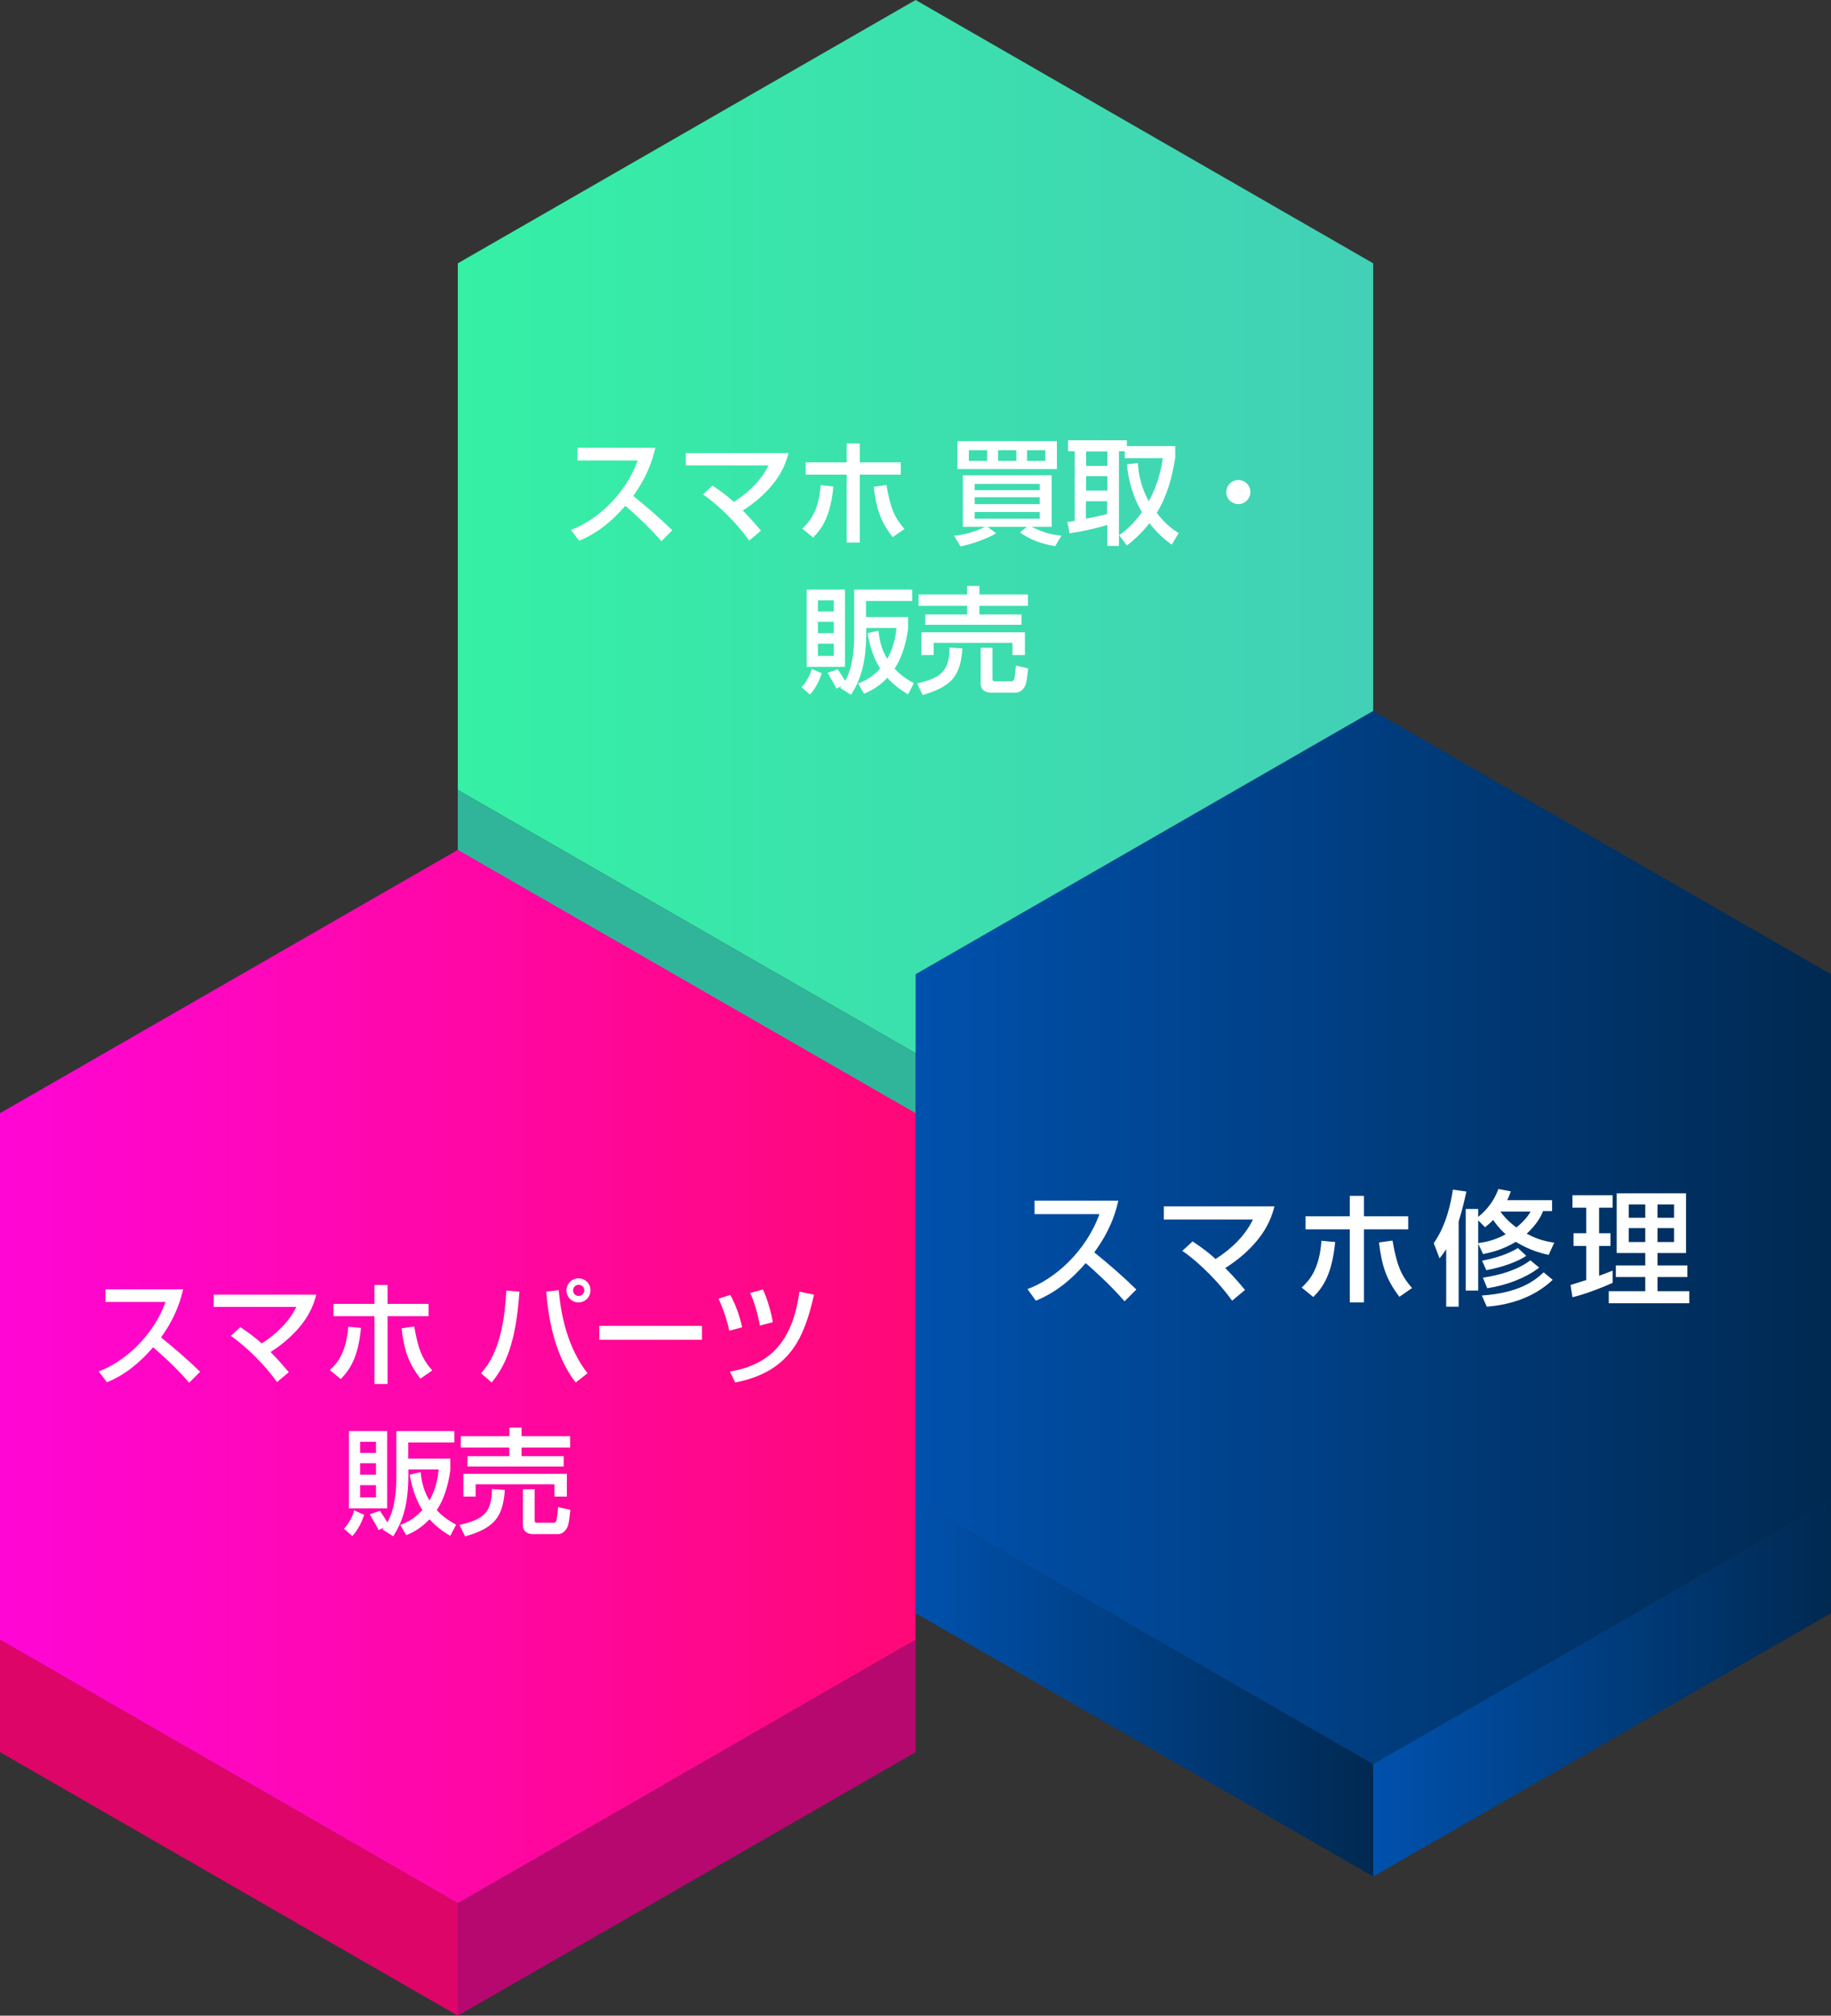 <svg id="レイヤー_1" xmlns="http://www.w3.org/2000/svg" viewBox="0 0 852.7 938.5"><rect x="0" y="0" width="852.7" height="938.5" fill="#333333" stroke="none"/><style>.st0{enable-background:new}.st1{fill:url(#SVGID_1_)}.st2{fill:#1a1a1a}.st3{fill:#30b59b}.st4{fill:url(#SVGID_2_)}.st5{fill:#b70870}.st6{fill:#dd0567}.st7{fill:url(#SVGID_3_)}.st8{fill:url(#SVGID_4_)}.st9{fill:url(#SVGID_5_)}.st10{fill:#fff}</style><g class="st0"><linearGradient id="SVGID_1_" gradientUnits="userSpaceOnUse" x1="213.183" y1="245.222" x2="639.54" y2="245.222"><stop offset="0" stop-color="#35f0a5"/><stop offset="1" stop-color="#42d0b6"/></linearGradient><path class="st1" d="M426.4 0l213.1 122.6v245.2L426.4 490.4 213.2 367.8V122.6z"/><path class="st2" d="M639.5 367.8v52.3L426.4 542.7v-52.3z"/><path class="st3" d="M426.4 490.4v52.3L213.2 420.1v-52.3z"/></g><g class="st0"><linearGradient id="SVGID_2_" gradientUnits="userSpaceOnUse" y1="640.943" x2="426.366" y2="640.943"><stop offset="0" stop-color="#ff06d6"/><stop offset="1" stop-color="#ff0877"/></linearGradient><path class="st4" d="M213.2 395.7l213.2 122.6v245.2L213.2 886.2 0 763.5V518.3z"/><path class="st5" d="M426.4 763.5v52.3L213.2 938.5v-52.3z"/><path class="st6" d="M213.2 886.2v52.3L0 815.8v-52.3z"/></g><g class="st0"><linearGradient id="SVGID_3_" gradientUnits="userSpaceOnUse" x1="426.359" y1="576.199" x2="852.725" y2="576.199"><stop offset="0" stop-color="#0051ad"/><stop offset=".999" stop-color="#002951"/></linearGradient><path class="st7" d="M639.5 331l213.2 122.6v245.2L639.5 821.4 426.4 698.8V453.6z"/><linearGradient id="SVGID_4_" gradientUnits="userSpaceOnUse" x1="639.542" y1="786.26" x2="852.725" y2="786.26"><stop offset="0" stop-color="#0051ad"/><stop offset=".999" stop-color="#002951"/></linearGradient><path class="st8" d="M852.7 698.8v52.3L639.5 873.7v-52.3z"/><linearGradient id="SVGID_5_" gradientUnits="userSpaceOnUse" x1="426.359" y1="786.26" x2="639.542" y2="786.26"><stop offset="0" stop-color="#0051ad"/><stop offset=".999" stop-color="#002951"/></linearGradient><path class="st9" d="M639.5 821.4v52.3L426.4 751.1v-52.3z"/></g><path class="st10" d="M265.9 246.7c11.5-4.2 25.1-15.9 31.1-32.3h-28v-5.9h36.2c-.8 3.2-2.6 11.7-10.3 22.4 6.3 5.1 12.4 10.3 18.2 16L308 252c-6.1-7.2-14.3-14.4-16.8-16.5-6.2 7.2-13 12.8-21.5 16.3l-3.8-5.1zM348.9 251.7c-5.1-7.2-13.5-16-21.5-21.5l4.4-4.1c4.7 3.1 7.5 5.4 10 7.6 6.7-4.3 12.6-9.9 16.1-17h-38.5V211h47.8c-.8 2.9-2.4 9.3-9.3 16.8-2.9 3.1-6.9 6.7-12 9.9 3.9 3.9 6.7 7.3 8.5 9.4l-5.5 4.6zM373.6 246.1c2.9-2.7 7.6-7.3 8.6-20.2l5.9.6c-1.3 13.9-5.2 19.4-9.4 23.8l-5.1-4.2zm26.8-39.6v8.8h19.1v5.7h-19.1v31.6h-6.1V221h-19.1v-5.7h19.1v-8.8h6.1zm12.4 19.3c1.8 10.1 3.4 14.8 8.4 20.5l-5.5 3.8c-5.9-7.7-7.6-13.6-8.8-23.4l5.9-.9zM444.3 249.4c6.5-.5 12.4-3 14.4-4.1h-10.3v-24h41.4v24h-9.4c4.9 2.3 8.4 3.6 13.9 4.1l-2.9 4.9c-7-1.2-11.9-3.2-16.4-6.4l3.2-2.6h-18.3l4 3c-2.9 1.9-11.1 5.1-16.6 6.1l-3-5zm1.6-44h46.3v13h-46.3v-13zm5.3 9.2h8.5v-5h-8.5v5zm2.7 13.6h30.3v-2.9h-30.3v2.9zm0 6.5h30.3v-3.2h-30.3v3.2zm0 6.8h30.3v-3.1h-30.3v3.1zm10.9-26.9h8.5v-5h-8.5v5zm13.5 0h8.5v-5h-8.5v5zM529.9 215.6c.6 9.4 3.6 14.9 5.1 17.8 4.6-8.5 5.9-15.8 6.5-20.1h-17.7v-3.2h-2.7v44.1h-5.4v-9.8c-5.2 1.7-13.6 3.4-17.6 3.9l-1-5.3c.8 0 2.8-.4 3.4-.5v-32.4h-3.1V205h27.4v2.7h22.5v5.5c-2.4 15.1-6.5 22.1-8.6 25.6 3.9 5.2 7.8 7.9 10.2 9.4l-3.2 5.4c-2.1-1.5-5.9-4.3-10.4-10-4.5 5.7-8.4 8.7-10.5 10.4l-3.6-4.8c2.2-1.6 6.2-4.5 10.6-10.7-2.3-4-5.9-11-7-22.3l5.1-.6zm-24.1-5.4v6.7h9.9v-6.7h-9.9zm0 11.5v6.7h9.9v-6.7h-9.9zm9.8 11.7h-9.9v8.1c5.9-1.1 7.3-1.5 9.9-2.2v-5.9zM582.3 229.1c0 3.1-2.5 5.6-5.6 5.6s-5.7-2.5-5.6-5.6c0-3.1 2.5-5.6 5.6-5.6s5.6 2.4 5.6 5.6zM382.7 313.5c-.8 2.4-2.4 6.5-5.5 9.9l-3.9-3.4c2.2-2.4 4.1-5.8 4.7-8.6l4.7 2.1zm-7-39h17.8v36h-17.8v-36zm5.2 5v5.2h7.4v-5.2h-7.4zm0 10v5.3h7.4v-5.3h-7.4zm0 10.2v5.7h7.4v-5.7h-7.4zm10.4 20.6c.2-.3.5-.6.6-.8l-2.4 1.1c-.9-1.9-1.2-2.4-4.1-7.3l4.7-1.7c1.2 1.7 2.9 4.4 3.5 5.4 4-6.9 4.2-17.4 4.2-21.3v-21.2h27v5.3h-21.5v7.5h19.6v5.5c-.4 2.7-1.6 11.5-6.3 18.5 1.9 2.1 4.3 4.2 9 6.8l-2.7 5.2c-2-1.2-5.7-3.4-9.7-7.7-4.1 4.4-8.2 6.3-10.8 7.4l-2.8-4.8c2.1-.8 6-2.2 10.3-6.9-4.1-6.5-5.3-13.4-5.9-16.5l5.1-1.2c.3 3 .9 8 4.1 13.2 3.4-5.9 4-11.9 4.3-14.4h-14.1c.1 13.6-1.5 22.5-7.1 31.1l-5-3.2zM448.2 301.9c-.9 13.4-5.5 17.8-18.5 21.7l-2.6-5.4c10.2-2.4 15.1-5 15.1-16.7l6 .4zm-20.4-25.1h22.6v-4h5.7v4h22.6v5.3h-22.6v4h19.6v4.8h-44.8v-4.8h19.5v-4h-22.6v-5.3zm1.3 17.6h48.2V305h-5.8v-5.7h-36.7v5.7h-5.7v-10.6zm49.7 16.8c-.4 3.9-.7 6.7-1.4 8.1-1.5 3-3.6 3.2-4.5 3.2h-11.3c-1.6 0-4.9-.5-4.9-4.3v-16.6h5.5v14.3c0 .8.1 1.3 1 1.3h8c.4 0 1-.4 1.2-1.3.3-1.1.6-5.2.7-6l5.7 1.3z"/><g><path class="st10" d="M46 638.5c11.5-4.2 25.1-15.9 31.1-32.3h-28v-5.9h36.2c-.8 3.2-2.6 11.7-10.3 22.4 6.3 5.1 12.4 10.3 18.2 16l-5.1 5.1c-6.1-7.2-14.3-14.4-16.8-16.5-6.2 7.2-13 12.8-21.5 16.3l-3.8-5.1zM129 643.5c-5.1-7.2-13.5-16-21.5-21.5l4.4-4.1c4.7 3.1 7.5 5.4 10 7.6 6.7-4.3 12.6-9.9 16.1-17H99.5v-5.7h47.8c-.8 2.9-2.4 9.3-9.3 16.8-2.9 3.1-6.9 6.7-12 9.9 3.9 3.9 6.7 7.3 8.5 9.4l-5.5 4.6zM153.6 637.9c2.9-2.7 7.6-7.3 8.6-20.2l5.9.6c-1.3 13.9-5.2 19.4-9.4 23.8l-5.1-4.2zm26.9-39.6v8.8h19.1v5.7h-19.1v31.6h-6.1v-31.6h-19.1v-5.7h19.1v-8.8h6.1zm12.4 19.3c1.8 10.1 3.4 14.8 8.4 20.5l-5.5 3.8c-5.9-7.7-7.6-13.6-8.8-23.4l5.9-.9zM224 639.4c8.4-9.1 11-23.7 11.8-38.5l6.1.5c-1.7 24.5-6.6 34.4-12.9 42.3l-5-4.3zm36.2-38.7c1.1 12.4 4.3 26.9 13.4 38.7l-5.5 4.3c-8.9-11.4-12.6-27.5-13.7-42.3l5.8-.7zm14.8.1c0 3.1-2.5 5.6-5.6 5.6-3.1 0-5.6-2.5-5.6-5.6s2.5-5.6 5.6-5.6c3.1 0 5.6 2.5 5.6 5.6zm-8.1 0c0 1.5 1.1 2.6 2.6 2.6 1.4 0 2.6-1.1 2.6-2.6s-1.2-2.6-2.6-2.6-2.6 1.1-2.6 2.6zM326.9 617.3v6.5h-47.8v-6.5h47.8zM339.6 619.6c-.9-4.7-3-10.8-5-14.9l5.5-1.8c2.9 5.3 4.6 10.8 5.5 15.1l-6 1.6zm.3 19c18.3-3.1 29.1-13.4 32.4-37.2l6.8 1.4c-4.5 19.6-10.8 35.8-36.7 40.9l-2.5-5.1zm14-21.4c-.9-4.8-2.5-11.1-4.6-15.2l6-1.6c2 4.1 3.9 10.9 4.6 15.2l-6 1.6zM169.6 705.3c-.8 2.4-2.4 6.5-5.5 9.9l-3.9-3.4c2.2-2.4 4.1-5.8 4.7-8.6l4.7 2.1zm-7.1-39h17.8v36h-17.8v-36zm5.2 5v5.2h7.4v-5.2h-7.4zm0 10v5.3h7.4v-5.3h-7.4zm0 10.2v5.7h7.4v-5.7h-7.4zm10.4 20.6c.2-.3.5-.6.6-.8l-2.4 1.1c-.9-1.9-1.2-2.4-4.1-7.3l4.7-1.7c1.2 1.7 2.9 4.4 3.5 5.4 4-6.9 4.2-17.4 4.2-21.3v-21.2h27v5.3h-21.5v7.5h19.6v5.5c-.4 2.7-1.6 11.5-6.3 18.5 1.9 2.1 4.3 4.2 9 6.8l-2.7 5.2c-2-1.2-5.7-3.4-9.7-7.7-4.1 4.4-8.2 6.3-10.8 7.4l-2.8-4.8c2.1-.8 6-2.2 10.3-6.9-4.1-6.5-5.3-13.4-5.9-16.5l5.1-1.2c.3 3 .9 8 4.1 13.2 3.4-5.9 4-11.8 4.3-14.4h-14.1c.1 13.6-1.5 22.5-7.1 31.1l-5-3.2zM235.1 693.7c-.9 13.4-5.5 17.8-18.5 21.7L214 710c10.2-2.4 15.1-5 15.1-16.7l6 .4zm-20.5-25h22.6v-4h5.7v4h22.6v5.3h-22.6v4h19.6v4.8h-44.8V678h19.5v-4h-22.6v-5.3zm1.3 17.5H264v10.6h-5.8v-5.7h-36.7v5.7h-5.7v-10.6zm49.7 16.8c-.4 3.9-.7 6.7-1.4 8.1-1.5 3-3.6 3.2-4.5 3.2h-11.3c-1.6 0-4.9-.5-4.9-4.3v-16.6h5.5v14.3c0 .8.1 1.3 1 1.3h8c.4 0 1-.4 1.2-1.3.3-1.1.6-5.2.7-6l5.7 1.3z"/></g><g><path class="st10" d="M478.5 600.2c12.4-4.5 27.1-17.2 33.5-34.9h-30.2V559h39c-.8 3.5-2.8 12.7-11.2 24.1 6.8 5.5 13.4 11.2 19.6 17.3l-5.5 5.5c-6.6-7.7-15.5-15.6-18.1-17.8-6.7 7.8-14.1 13.8-23.2 17.5l-3.9-5.4zM573.8 605.6c-5.5-7.7-14.6-17.3-23.2-23.2l4.8-4.4c5.1 3.4 8.1 5.8 10.7 8.2 7.2-4.6 13.6-10.6 17.4-18.4H542v-6.1h51.5c-.8 3.1-2.6 10.1-10 18.1-3.1 3.4-7.5 7.2-12.9 10.6 4.2 4.2 7.2 7.8 9.2 10.2l-6 5zM606.2 599.5c3.1-3 8.2-7.8 9.2-21.8l6.4.6c-1.5 15-5.6 21-10.2 25.6l-5.4-4.4zm29-42.7v9.5h20.6v6.1h-20.6v34h-6.6v-34H608v-6.1h20.6v-9.5h6.6zm13.3 20.8c1.9 10.9 3.7 16 9.1 22.1l-5.9 4.1c-6.3-8.3-8.2-14.7-9.5-25.3l6.3-.9zM673.6 581.5c-1.2 1.8-1.9 2.8-3.2 4.4l-2.7-7.1c5.9-8.3 8.1-19.2 8.9-24.9l6.3.9c-.8 3.5-1.7 7.9-3.6 13.9v39.7h-5.8v-26.9zm47.6 2.8c-2.9-.7-8.4-1.9-15.3-6.1-6.4 3.9-12 5-15.2 5.7l-2.3-4.8v21.8h-5.8v-38h5.8v3.7c1.2-1 6.6-5.2 9.4-13l5.8 1.1c-.5 1.2-.8 2.3-1.7 4.1h20.9v5.1h-4.2c-.9 2.4-3.1 6.4-7.6 10.5 5.5 3 9.7 3.7 12.8 4.2l-2.6 5.7zm-32.8-16.1v10.6c3.9-.6 7.3-1.2 12.8-4.1-3.4-3.1-5.1-5.6-5.8-6.7-1.7 1.7-2.7 2.5-3.8 3.4l-3.2-3.2zm34.7 27.7c-10 9.4-22.3 11.8-30.7 12.5l-2.3-5.2c17.3-1.2 24.5-6.8 28.8-10.8l4.2 3.5zm-12.3-11.2c-3.7 2.6-11 5.3-18.6 6.7l-2-4.4c4.4-.9 10.7-2.3 16.7-5.9l3.9 3.6zm6 5.5c-6.2 4.8-15.3 8.3-24.2 9.6l-2-4.9c7.7-1.2 15.9-3.4 22.1-8.1l4.1 3.4zm-18-26c1.2 1.7 3.5 4.5 7.4 7.3 4.1-3.3 5.9-6.1 6.6-7.4h-13.9l-.1.1zM731.4 598.3c1.6-.5 2-.6 7.3-2.3v-15.9h-5.9v-5.9h5.9v-11.9h-6.4v-5.8H751v5.8h-6.3v11.9h5.3v5.9h-5.3V594c2-.7 3.6-1.3 6.3-2.4v5.7c-4.8 2.2-12.8 5.3-18.7 6.7l-.9-5.7zm21.5-42.7h32.3v27.8h-13.3v5.8h13.9v5.4h-13.9v6.6h14.8v5.6h-37.5v-5.6h17v-6.6h-13.7v-5.4h13.7v-5.8h-13.3v-27.8zm5.6 5.2v6.2h7.7v-6.2h-7.7zm0 11v6.5h7.7v-6.5h-7.7zm13.4-11v6.2h7.7v-6.2h-7.7zm0 11v6.5h7.7v-6.5h-7.7z"/></g></svg>
